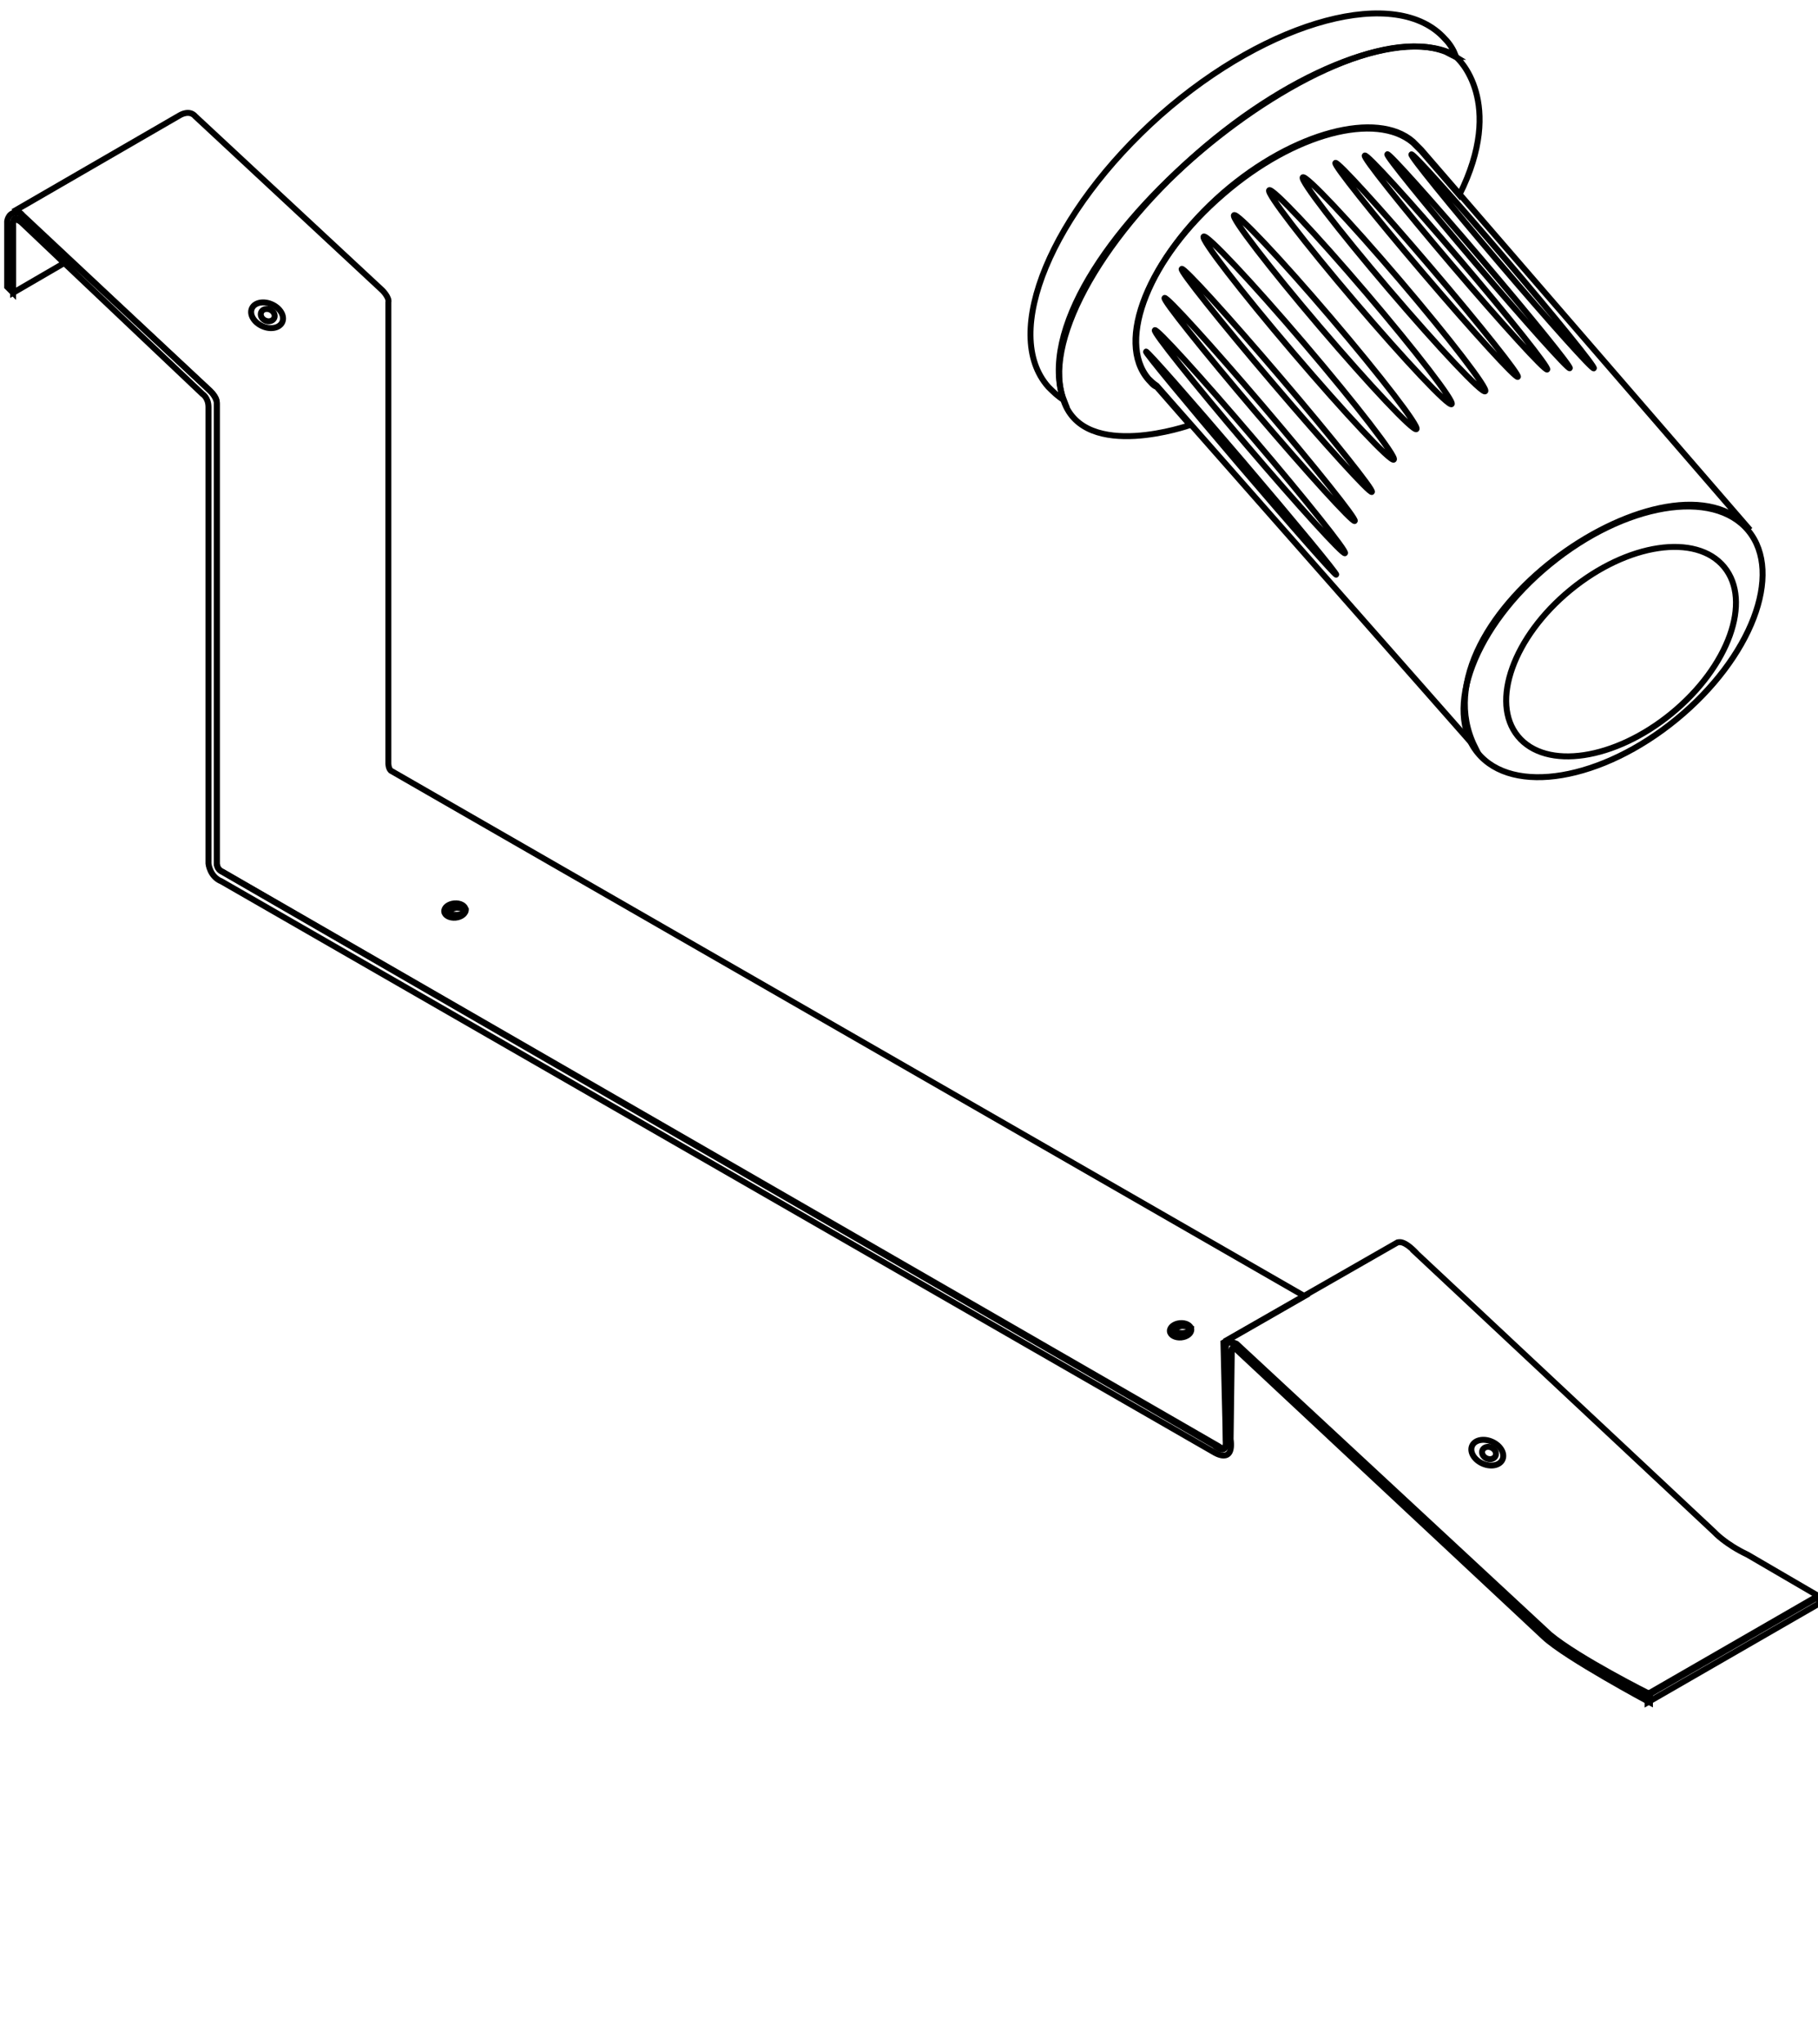 <?xml version="1.0" encoding="UTF-8" standalone="no"?>
<!-- Created with Inkscape (http://www.inkscape.org/) -->

<svg
   width="40.441mm"
   height="45.454mm"
   viewBox="0 0 40.441 45.454"
   version="1.1"
   id="svg1"
   xml:space="preserve"
   sodipodi:docname="ballast-ocynk.svg"
   inkscape:version="1.3 (0e150ed6c4, 2023-07-21)"
   xmlns:inkscape="http://www.inkscape.org/namespaces/inkscape"
   xmlns:sodipodi="http://sodipodi.sourceforge.net/DTD/sodipodi-0.dtd"
   xmlns="http://www.w3.org/2000/svg"
   xmlns:svg="http://www.w3.org/2000/svg"><sodipodi:namedview
     id="namedview1"
     pagecolor="#505050"
     bordercolor="#eeeeee"
     borderopacity="1"
     inkscape:showpageshadow="0"
     inkscape:pageopacity="0"
     inkscape:pagecheckerboard="0"
     inkscape:deskcolor="#505050"
     inkscape:document-units="mm"
     inkscape:zoom="5.2330259"
     inkscape:cx="76.342064"
     inkscape:cy="85.896765"
     inkscape:window-width="1920"
     inkscape:window-height="1137"
     inkscape:window-x="-8"
     inkscape:window-y="-8"
     inkscape:window-maximized="1"
     inkscape:current-layer="layer1" /><defs
     id="defs1" /><g
     inkscape:label="Warstwa 1"
     inkscape:groupmode="layer"
     id="layer1"
     transform="translate(-71.401,-179.024)"><g
       id="g1"
       transform="matrix(0.265,0,0,0.265,12.253,31.676)"><g
         id="g7"
         inkscape:export-filename=".\g7.png"
         inkscape:export-xdpi="98.610992"
         inkscape:export-ydpi="98.610992"><g
           id="g103">&#10;	<g
   id="g93">&#10;		<path
   class="st4"
   d="m 325.9,572.2 c 5.9,-5.1 12.9,-6.9 15.9,-4.3 v 0 l 0.1,0.1 c 0.1,0.1 0.2,0.2 0.3,0.3 0.1,0.1 0.2,0.2 0.3,0.3 l 27.6,31.9 c -6.3,-7.7 -28.5,7.3 -23.1,18.2 l -26.7,-30.3 c -0.3,-0.2 -0.5,-0.4 -0.7,-0.6 -2.7,-3.2 0.1,-10.2 6.3,-15.6 z"
   id="path79" />&#10;		&#10;			<ellipse
   transform="matrix(0.773,-0.634,0.634,0.773,-305.424,365.919)"
   class="st4"
   cx="358.8"
   cy="609.9"
   rx="14.7"
   ry="8.4"
   id="ellipse79" />&#10;		<path
   class="st4"
   d="m 320.6,565.7 c 9.2,-8.1 19.9,-10.9 23.9,-6.4 0.4,0.4 0.7,0.9 0.9,1.4 -4.3,-2.4 -13.5,1 -21.8,8.3 -8.3,7.3 -12.9,16 -11.1,20.6 -0.5,-0.3 -0.9,-0.7 -1.3,-1.1 -4,-4.5 0.3,-14.7 9.4,-22.8 z"
   id="path80" />&#10;		<path
   class="st4"
   d="m 345.4,560.8 c 0.2,0.1 4.2,3.8 0.3,11.6 v 0 l -3.2,-3.7 c -0.1,-0.1 -0.2,-0.2 -0.3,-0.3 -0.1,-0.1 -0.2,-0.2 -0.3,-0.3 l -0.1,-0.1 v 0 c -3.1,-2.6 -10,-0.8 -15.9,4.3 -6.3,5.4 -9.1,12.4 -6.3,15.6 0.2,0.2 0.4,0.5 0.7,0.6 l 2.8,3.2 c 0,0 -8.8,3.1 -10.6,-2 -4.2,-11.9 23.9,-34.5 32.9,-28.9 z"
   id="path81" />&#10;		&#10;			<ellipse
   transform="matrix(0.761,-0.649,0.649,0.761,-296.238,358.031)"
   class="st4"
   cx="337.4"
   cy="580.7"
   rx="0.6"
   ry="11.8"
   id="ellipse81" />&#10;		&#10;			<ellipse
   transform="matrix(0.761,-0.649,0.649,0.761,-298.272,356.58)"
   class="st4"
   cx="334.4"
   cy="582.8"
   rx="0.6"
   ry="11.8"
   id="ellipse82" />&#10;		&#10;			<ellipse
   transform="matrix(0.761,-0.649,0.649,0.761,-300.251,355.655)"
   class="st4"
   cx="332.2"
   cy="585"
   rx="0.6"
   ry="12.3"
   id="ellipse83" />&#10;		&#10;			<ellipse
   transform="matrix(0.761,-0.649,0.649,0.761,-302.474,355.146)"
   class="st4"
   cx="330.4"
   cy="587.7"
   rx="0.4"
   ry="12.3"
   id="ellipse84" />&#10;		&#10;			<ellipse
   transform="matrix(0.761,-0.649,0.649,0.761,-304.33,354.784)"
   class="st4"
   cx="328.9"
   cy="590.1"
   rx="0.4"
   ry="12.3"
   id="ellipse85" />&#10;		&#10;			<ellipse
   transform="matrix(0.761,-0.649,0.649,0.761,-306.29,354.913)"
   class="st4"
   cx="328.1"
   cy="592.8"
   rx="0.4"
   ry="12.3"
   id="ellipse86" />&#10;		&#10;			<ellipse
   transform="matrix(0.761,-0.649,0.649,0.761,-307.663,354.89)"
   class="st4"
   cx="327.4"
   cy="594.6"
   rx="0.2"
   ry="12.3"
   id="ellipse87" />&#10;		&#10;			<ellipse
   transform="matrix(0.761,-0.649,0.649,0.761,-294.836,359.604)"
   class="st4"
   cx="340.2"
   cy="579.6"
   rx="0.6"
   ry="11.8"
   id="ellipse88" />&#10;		&#10;			<ellipse
   transform="matrix(0.761,-0.649,0.649,0.761,-293.373,361.06)"
   class="st4"
   cx="342.9"
   cy="578.4"
   rx="0.4"
   ry="11.8"
   id="ellipse89" />&#10;		&#10;			<ellipse
   transform="matrix(0.761,-0.649,0.649,0.761,-292.422,362.52)"
   class="st4"
   cx="345.4"
   cy="577.8"
   rx="0.4"
   ry="11.8"
   id="ellipse90" />&#10;		&#10;			<ellipse
   transform="matrix(0.761,-0.649,0.649,0.761,-291.909,363.722)"
   class="st4"
   cx="347.3"
   cy="577.7"
   rx="0.3"
   ry="11.8"
   id="ellipse91" />&#10;		&#10;			<ellipse
   transform="matrix(0.761,-0.649,0.649,0.761,-291.41,365.029)"
   class="st4"
   cx="349.3"
   cy="577.7"
   rx="0.3"
   ry="11.8"
   id="ellipse92" />&#10;		&#10;			<ellipse
   transform="matrix(0.773,-0.634,0.634,0.773,-305.8,366.568)"
   class="st4"
   cx="359.5"
   cy="610.7"
   rx="11.2"
   ry="6.7"
   id="ellipse93" />&#10;	</g>&#10;	<g
   id="g102">&#10;		<path
   class="st4"
   d="m 224.3,580.6 -0.5,-0.5 v -5.5 c 0,0 0.1,-0.9 1,-0.7 l 15.9,14.8 c 0,0 0.7,0.6 0.7,1.2 v 38.6 c 0,0 0,0.5 0.5,0.7 l 83.6,48.2 c 0,0 0.7,0.6 0.6,-0.5 v -7.6 c -0.1,-1 0.9,-0.5 0.9,-0.5 l 26.3,24.4 c 2.4,2 8.4,5 8.4,5 v 0.7 c 0,0 -7.1,-3.8 -8.9,-5.5 L 327,669.3 c -0.4,-0.4 -0.4,0 -0.4,0 l -0.1,7.5 c 0.3,2.2 -1.4,1.1 -1.4,1.1 L 241.8,630 c -1,-0.4 -1.1,-1.5 -1.1,-1.5 v -38.3 c 0,-0.8 -0.5,-1.1 -0.5,-1.1 L 225,574.7 c -0.6,-0.5 -0.7,0 -0.7,0 z"
   id="path93" />&#10;		<polygon
   class="st4"
   points="361.5,698.9 361.5,698.2 375.9,689.9 375.9,690.6 "
   id="polygon93" />&#10;		<path
   class="st4"
   d="m 325.9,668.7 6.8,-3.9 -76.7,-44.1 c -0.2,-0.2 -0.2,-0.6 -0.2,-0.6 v -38.7 c 0.1,-0.4 -0.5,-1 -0.5,-1 l -15.7,-14.6 c -0.5,-0.6 -1.3,-0.1 -1.3,-0.1 l -14,8.1 c 0,0 0.4,-0.2 0.8,0.3 l 15.7,14.7 c 0,0 0.6,0.5 0.6,1 v 38.7 c 0,0 0,0.4 0.3,0.6 l 76.5,44.2 6.9,4 c 0,0 1.1,1 1,-0.3 z"
   id="path94" />&#10;		<path
   class="st4"
   d="m 342.2,661.3 24.9,23.3 c 0,0 0.9,1 2.8,1.9 l 6,3.5 -14.4,8.3 -7.1,-4 c -0.7,-0.3 -2,-1.6 -2,-1.6 l -24.7,-23 c -1.1,-1.3 -1.7,-1.1 -1.7,-1.1 l 14.5,-8.3 c 0.1,0 0.5,-0.3 1.7,1 z"
   id="path95" />&#10;		<path
   class="st4"
   d="m 228.6,578.1 -4.3,2.5 V 575 c -0.1,-1.2 0.7,-0.4 0.7,-0.4 z"
   id="path96" />&#10;		<ellipse
   transform="matrix(0.413,-0.91,0.91,0.413,-386.235,565.691)"
   class="st4"
   cx="246"
   cy="582.7"
   rx="1"
   ry="1.4"
   id="ellipse96" />&#10;		&#10;			<ellipse
   transform="matrix(0.413,-0.91,0.91,0.413,-386.223,565.77)"
   class="st4"
   cx="246.1"
   cy="582.7"
   rx="0.5"
   ry="0.6"
   id="ellipse97" />&#10;		&#10;			<ellipse
   transform="matrix(0.413,-0.91,0.91,0.413,-412.995,715.107)"
   class="st4"
   cx="348.6"
   cy="678.1"
   rx="1"
   ry="1.4"
   id="ellipse98" />&#10;		&#10;			<ellipse
   transform="matrix(0.413,-0.91,0.91,0.413,-412.983,715.186)"
   class="st4"
   cx="348.7"
   cy="678.2"
   rx="0.5"
   ry="0.6"
   id="ellipse99" />&#10;		<g
   id="g100">&#10;			&#10;				<ellipse
   transform="matrix(0.996,-0.092,0.092,0.996,-60.21,32.598)"
   class="st4"
   cx="322.4"
   cy="667.4"
   rx="0.9"
   ry="0.6"
   id="ellipse100" />&#10;			<path
   class="st4"
   d="m 323.2,667.5 c 0,0.2 -0.3,0.4 -0.8,0.4 -0.4,0 -0.8,-0.1 -0.8,-0.2 0,0 0.3,-0.3 0.8,-0.4 0.4,0 0.8,0.2 0.8,0.2 z"
   id="path100" />&#10;		</g>&#10;		<g
   id="g101">&#10;			&#10;				<ellipse
   transform="matrix(0.996,-0.092,0.092,0.996,-57.229,26.829)"
   class="st4"
   cx="261.5"
   cy="632.2"
   rx="0.9"
   ry="0.6"
   id="ellipse101" />&#10;			<path
   class="st4"
   d="m 262.3,632.4 c 0,0.2 -0.3,0.4 -0.8,0.4 -0.4,0 -0.8,-0.1 -0.8,-0.2 0,0 0.3,-0.3 0.8,-0.4 0.4,0 0.8,0.2 0.8,0.2 z"
   id="path101" />&#10;		</g>&#10;	</g>&#10;</g></g></g></g><style
     type="text/css"
     id="style1">&#10;	.st0{fill:none;}&#10;	.st1{font-family:'MyriadPro-Regular';}&#10;	.st2{font-size:12px;}&#10;	.st3{fill:none;stroke:#010202;stroke-width:0.5;stroke-miterlimit:10;}&#10;	.st4{fill:none;stroke:#000000;stroke-width:0.5;stroke-miterlimit:10;}&#10;</style></svg>
